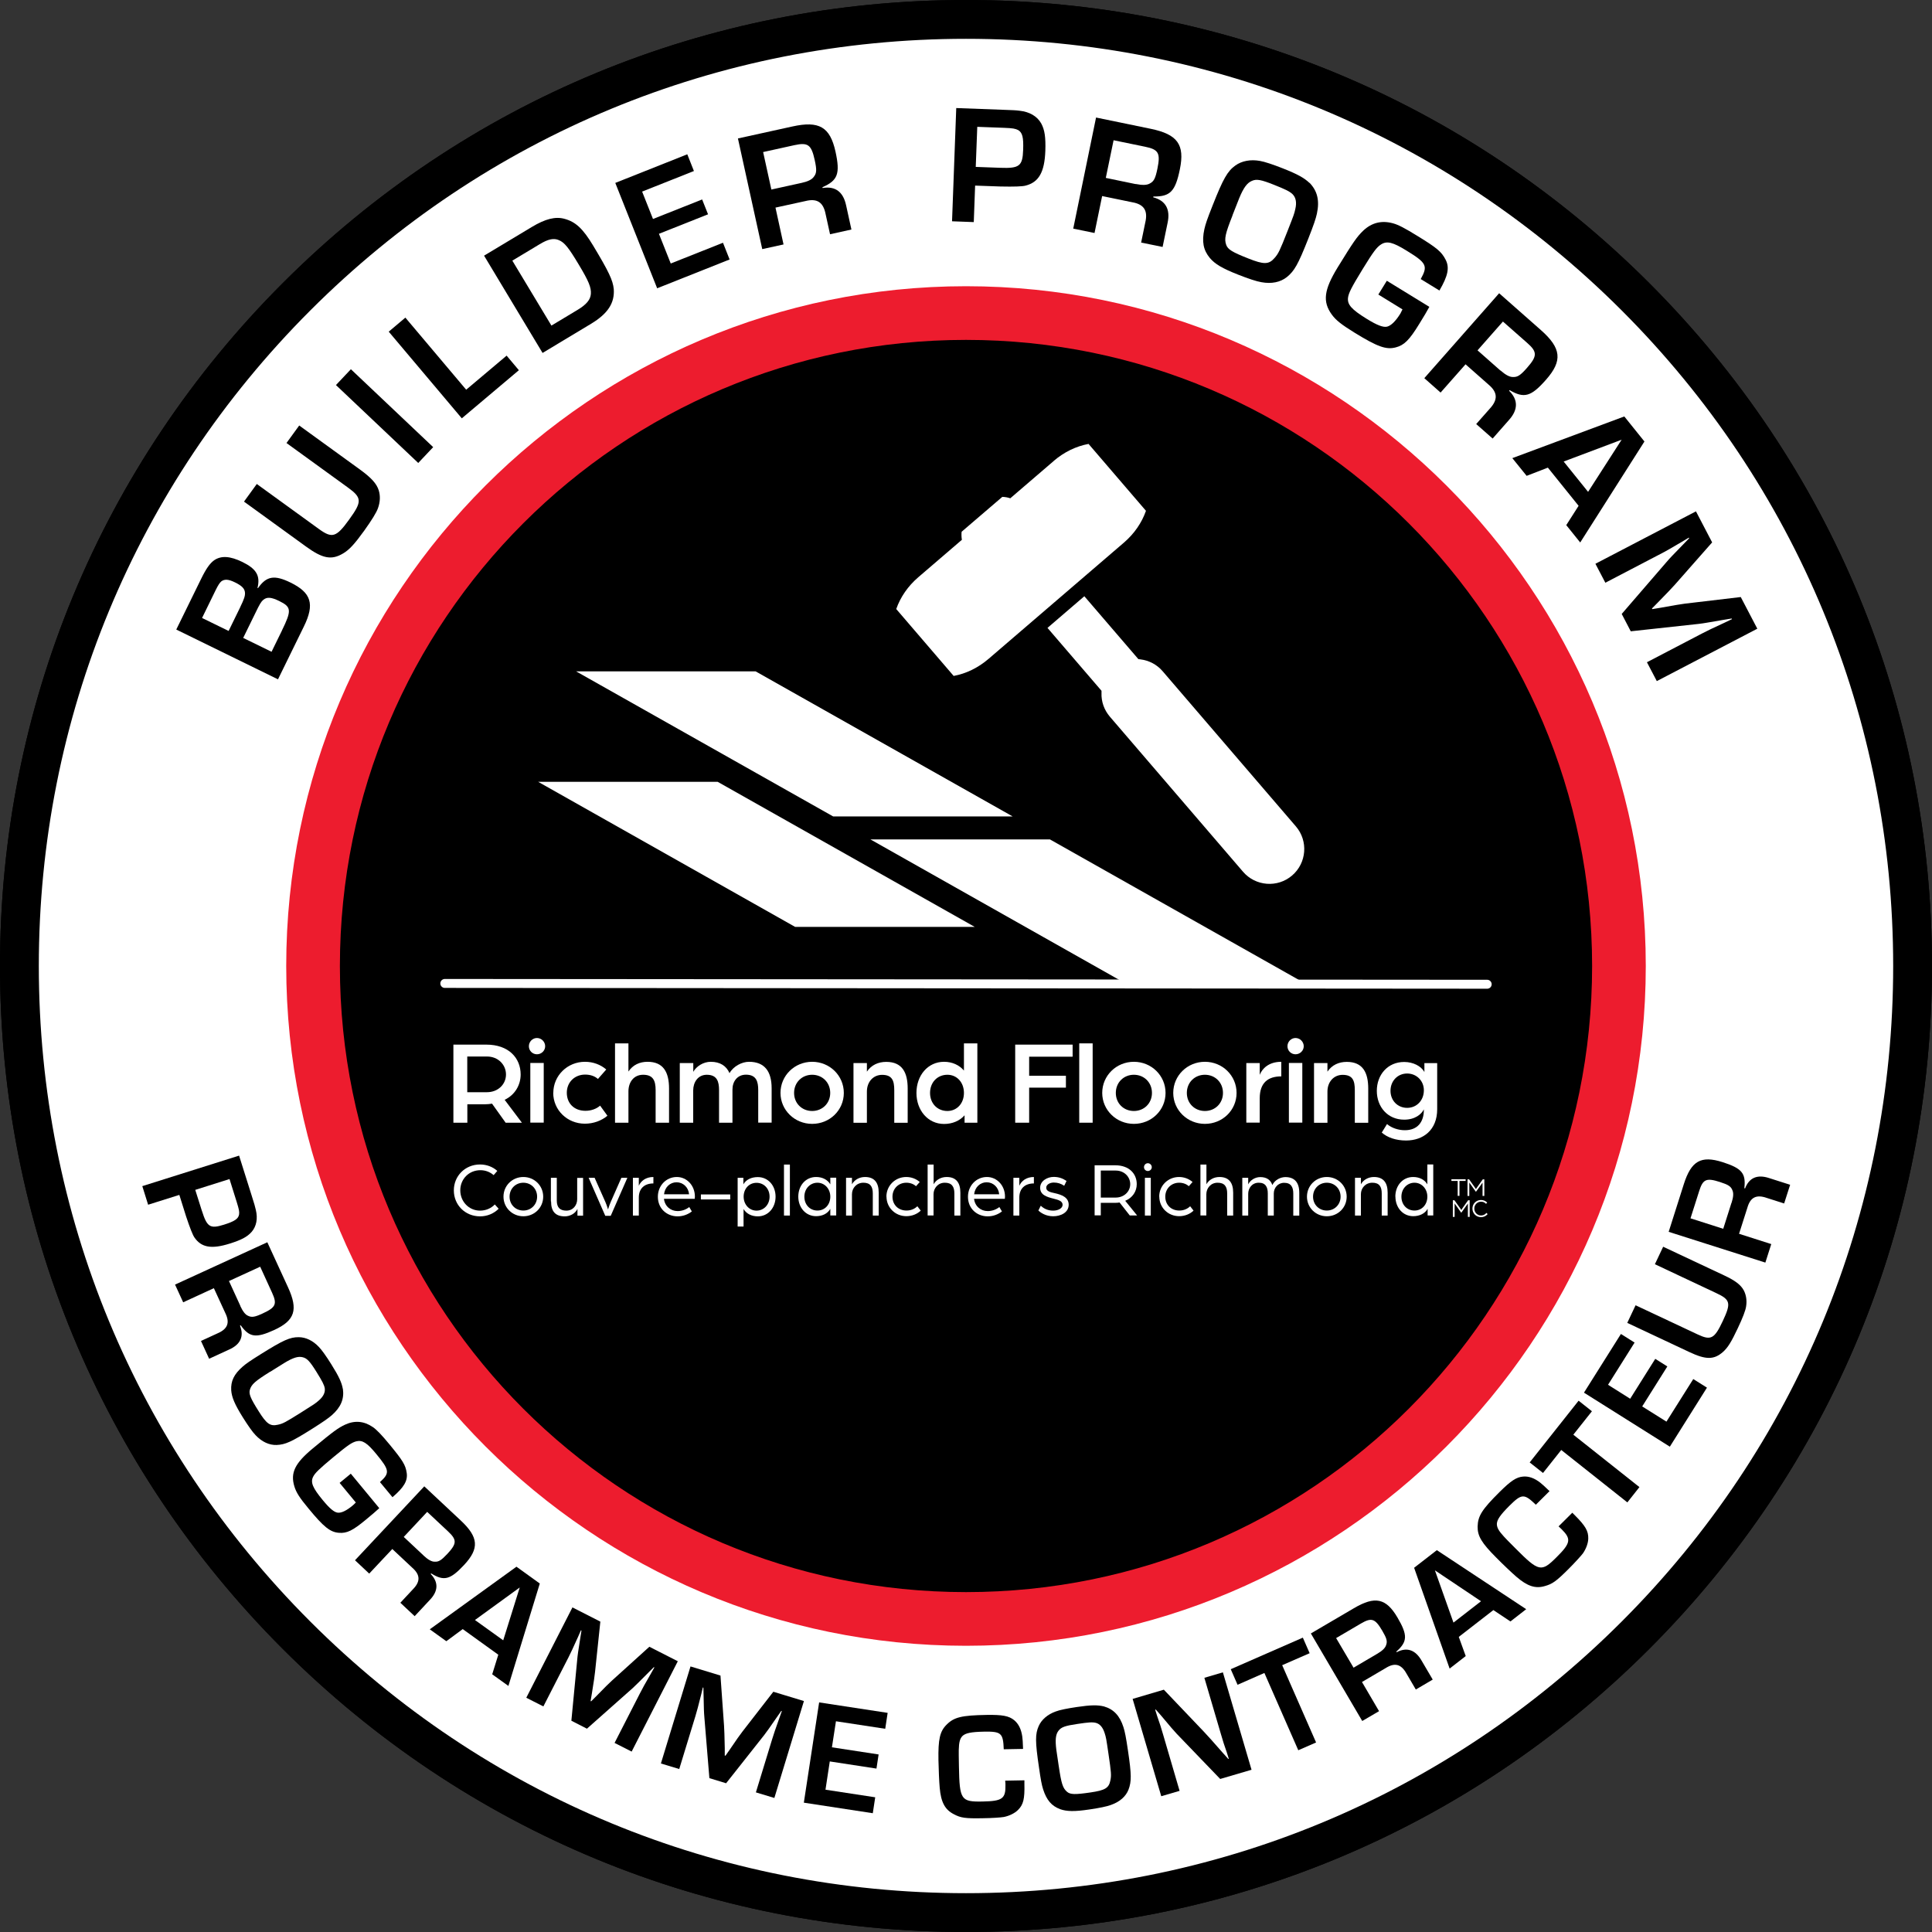 <?xml version="1.0" encoding="UTF-8"?><svg id="Layer_1" xmlns="http://www.w3.org/2000/svg" viewBox="0 0 216 216"><rect x="0" y="0" width="216" height="216" fill="#333333" stroke="none"/><defs><style>.cls-1{fill:#fff;}.cls-2{fill:none;stroke:#fff;stroke-linecap:round;stroke-linejoin:round;}.cls-3{fill:#ed1c2e;}.cls-4{fill:#0047ba;}.cls-5{fill:#2e74e5;}</style></defs><g><path d="M194.73,105.86v.84h-.12v-1.81h.12v.84s2.02,0,2.02,0v.13h-2.02Z"/><path d="M194.61,104.53v-.13s1.07-.77,1.07-.77c.1-.07,.28-.19,.28-.19,0,0-.18-.12-.28-.19l-1.07-.77v-.12h2.14v.13h-1.93s.08,.05,.16,.11l1.18,.85-1.19,.85c-.08,.05-.16,.11-.16,.11h1.93v.13h-2.14Z"/><path d="M197.44,106.51v-.13s1.07-.77,1.07-.77c.1-.07,.28-.19,.28-.19,0,0-.18-.12-.28-.19l-1.07-.77v-.12h2.14v.13h-1.93s.08,.05,.16,.11l1.18,.85-1.19,.85c-.08,.05-.16,.11-.16,.11h1.93v.13h-2.14Z"/><path d="M198.51,103.87c-.62,0-1.1-.48-1.1-1.1,0-.3,.11-.56,.3-.76l.09,.09c-.17,.17-.26,.41-.26,.67,0,.55,.43,.97,.98,.97s.98-.42,.98-.96c0-.29-.12-.55-.32-.73l.09-.09c.22,.2,.36,.48,.36,.82,0,.62-.48,1.1-1.1,1.1Z"/></g><g><circle class="cls-1" cx="108" cy="108" r="105.83"/><path d="M108,216c-28.85,0-55.97-11.23-76.37-31.63C11.23,163.97,0,136.85,0,108S11.23,52.03,31.63,31.63C52.03,11.23,79.15,0,108,0s55.97,11.23,76.37,31.63,31.63,47.52,31.63,76.37-11.23,55.97-31.63,76.37c-20.4,20.4-47.52,31.63-76.37,31.63Zm0-211.66c-27.69,0-53.72,10.78-73.3,30.36C15.13,54.28,4.34,80.31,4.34,108s10.78,53.72,30.36,73.3,45.61,30.36,73.3,30.36,53.72-10.78,73.3-30.36c19.58-19.58,30.36-45.61,30.36-73.3s-10.78-53.72-30.36-73.3C161.72,15.13,135.69,4.34,108,4.34Z"/></g><g><path d="M15.22,80.27l2.33-6.32c.81-2.21,2.46-3.83,5.02-2.89,.97,.36,1.74,1.32,1.89,2.19,.88-1.32,2.56-1.94,4.32-1.29,2.83,1.04,3.31,3.75,2.22,6.7l-2.4,6.52-13.38-4.92Zm7.37-4.23c.37-1.01,.06-1.69-.75-1.99-.8-.3-1.52,0-1.92,1.08l-1.16,3.16,2.64,.97,1.19-3.22Zm5.88,1.86c.51-1.38,.36-2.49-.84-2.94-1.22-.45-2.07,.22-2.54,1.5l-1.34,3.65,3.45,1.27,1.29-3.49Z"/><path d="M29.24,68.15l-7.36-4.41,1.58-2.64,7.23,4.33c1.83,1.1,3.42,.64,4.38-.97s.62-3.22-1.21-4.32l-7.23-4.33,1.58-2.64,7.36,4.41c3.23,1.93,3.79,5.19,1.91,8.33s-5.02,4.18-8.24,2.24Z"/><path d="M31.55,48.9l1.92-2.41,11.13,8.91-1.93,2.41-11.13-8.91Z"/><path d="M37.03,42.25l2.21-2.14,8.07,8.35,5.93-5.73,1.83,1.9-8.14,7.87-9.91-10.24Z"/><path d="M49.17,31.1l4.76-3.17c3.9-2.6,8.15-1.54,10.3,1.7,2.16,3.24,1.5,7.57-2.4,10.16l-4.76,3.17-7.9-11.87Zm11.09,6.57c2.27-1.51,2.72-4.09,1.29-6.25-1.43-2.14-3.99-2.74-6.26-1.22l-2.09,1.39,4.97,7.47,2.09-1.39Z"/><path d="M65.1,21.26l10.25-4.39,1.04,2.43-7.42,3.18,1.14,2.67,7.04-3.02,1.03,2.41-7.04,3.02,1.36,3.17,7.7-3.3,1.04,2.43-10.53,4.52-5.62-13.1Z"/><path d="M80.35,15.22l5.96-1.38c4.1-.95,6.79,.96,7.48,3.94,.41,1.78-.11,3.71-1.62,5.03l3.84,3.43-3.45,.8-2.9-2.76c-.39,.16-.75,.29-1.15,.38l-2.68,.62,.73,3.15-3,.69-3.21-13.89Zm7.94,6.77c1.76-.41,2.69-1.95,2.33-3.48-.37-1.59-1.88-2.55-3.61-2.15l-3.06,.71,1.3,5.62,3.04-.7Z"/><path d="M104.95,11.26l6.11,.18c4.18,.12,6.3,2.65,6.21,5.68-.09,3.03-2.36,5.43-6.56,5.31l-3.01-.09-.1,3.25-3.08-.09,.42-14.25Zm6,8.54c1.83,.05,3.05-1.19,3.1-2.77,.05-1.58-1.1-2.89-2.91-2.95l-3.19-.09-.17,5.72,3.17,.09Z"/><path d="M122.7,12.32l5.98,1.29c4.11,.89,5.74,3.76,5.09,6.75-.39,1.78-1.68,3.3-3.6,3.86l2.01,4.73-3.46-.75-1.44-3.73c-.42-.02-.8-.06-1.21-.15l-2.69-.58-.69,3.16-3.01-.65,3.02-13.93Zm4.29,9.5c1.76,.38,3.26-.62,3.59-2.15,.34-1.59-.61-3.1-2.35-3.48l-3.07-.67-1.22,5.63,3.05,.66Z"/><path d="M136.83,22.92c1.63-3.73,5.82-5.48,9.86-3.72,4.03,1.76,5.61,6.02,3.98,9.75-1.63,3.75-5.83,5.5-9.86,3.74-4.03-1.76-5.61-6.02-3.97-9.77Zm10.89,4.75c1.01-2.32,.15-4.91-2.13-5.9-2.28-.99-4.8,.12-5.81,2.44-1.02,2.34-.13,4.93,2.17,5.94,2.28,.99,4.76-.13,5.78-2.47Z"/><path d="M153.77,30.76c2.35-3.33,6.79-4.2,10.38-1.67,1.63,1.15,2.67,2.74,3.08,4.41l-2.77,.6c-.3-1.29-.99-2.07-1.87-2.69-2.03-1.43-4.74-.87-6.2,1.2-1.47,2.08-1.13,4.8,.94,6.26,1.11,.79,2.4,.94,3.5,.72l1.21-1.71-1.98-1.4,1.29-1.83,4.28,3.02-3.2,4.53c-2.1,.81-4.65,.41-6.75-1.08-3.6-2.54-4.28-7.03-1.92-10.37Z"/><path d="M173.5,36.7l4.24,4.4c2.92,3.02,2.67,6.32,.46,8.44-1.31,1.27-3.24,1.81-5.14,1.19l-.96,5.05-2.46-2.55,.88-3.9c-.34-.26-.63-.49-.92-.79l-1.91-1.98-2.33,2.24-2.13-2.22,10.26-9.89Zm-1.73,10.28c1.25,1.3,3.05,1.3,4.18,.22,1.17-1.13,1.22-2.92-.01-4.2l-2.18-2.27-4.15,4,2.17,2.25Z"/><path d="M188.26,54.13l1.66,2.54-8.56,12.97-1.7-2.62,1.37-2.05-3.95-6.06-2.43,.42-1.71-2.64,15.33-2.57Zm-5.76,8.73l2.51-3.6c.66-.96,1.56-2.2,1.59-2.24-.05,0-1.55,.32-2.69,.54l-4.31,.84,2.9,4.46Z"/><path d="M195.52,66.24l.96,2.48-2.15,3.24c-.79,1.2-2.52,3.73-2.52,3.73,0,0,2.97,.74,4.36,1.08l3.79,.94,.96,2.48-13.3,5.14-1.11-2.87,8.41-3.25s-1.04-.19-2.31-.5l-5.24-1.3,3.02-4.52c.7-1.05,1.37-1.9,1.37-1.9l-8.41,3.25-1.11-2.87,13.3-5.14Z"/></g><g><path d="M23.61,115.93l.55,3.95c.37,2.66-1.05,4.34-3.04,4.62-1.99,.28-3.81-.96-4.18-3.63l-.38-2.75-2.41,.33-.16-1.19,9.63-1.33Zm-5.62,4.91c.23,1.69,1.54,2.62,2.96,2.42,1.41-.2,2.42-1.44,2.19-3.12l-.4-2.88-5.14,.71,.4,2.87Z"/><path d="M25.04,125.48l.99,3.86c.67,2.62-.54,4.45-2.5,4.95-1.35,.35-2.77-.12-3.68-1.36l-2.17,2.94-.36-1.38,1.93-2.54c-.11-.24-.23-.58-.31-.9l-.67-2.6-2.35,.61-.3-1.16,9.41-2.42Zm-5.04,5.51c.41,1.6,1.84,2.44,3.22,2.08,1.41-.36,2.25-1.77,1.84-3.37l-.72-2.8-5.05,1.3,.72,2.79Z"/><path d="M22.84,136.18c2.59-1.02,5.46,.18,6.52,2.87,1.06,2.68-.21,5.52-2.8,6.54s-5.46-.18-6.52-2.86c-1.06-2.69,.2-5.53,2.8-6.55Zm3.26,8.26c2.01-.79,3.03-2.97,2.24-4.98-.8-2.02-3.04-2.91-5.04-2.12-2.01,.79-3.03,2.97-2.23,4.99,.79,2.01,3.03,2.9,5.04,2.1Z"/><path d="M27.33,147.17c2.44-1.35,5.44-.53,6.84,2,.63,1.14,.8,2.37,.54,3.56l-1.07-.23c.22-.96,.09-1.88-.42-2.8-1.05-1.9-3.39-2.5-5.28-1.45-1.89,1.05-2.62,3.34-1.57,5.25,.61,1.1,1.68,1.76,2.81,1.91l1.79-.99-1.03-1.85,.89-.49,1.6,2.87-3.06,1.7c-1.62-.13-3.1-1.06-3.95-2.61-1.4-2.53-.52-5.51,1.92-6.87Z"/><path d="M37.1,154.47l2.34,3.23c1.58,2.19,1.12,4.33-.52,5.52-1.13,.82-2.62,.9-3.92,.08l-.94,3.53-.84-1.15,.87-3.07c-.19-.18-.42-.45-.62-.72l-1.57-2.17-1.97,1.42-.7-.97,7.87-5.7Zm-2.67,6.97c.97,1.34,2.6,1.6,3.75,.76,1.18-.85,1.45-2.47,.48-3.81l-1.7-2.34-4.23,3.06,1.69,2.33Z"/><path d="M45.33,164.88l.73,.8-4.09,9.96-.82-.89,.78-1.94-4.04-4.39-2,.62-.83-.91,10.27-3.25Zm-2.98,6.94l1.57-3.88c.29-.72,.73-1.63,.77-1.75-.13,.04-1.05,.39-1.81,.63l-3.99,1.25,3.46,3.76Z"/><path d="M49.84,169.73l.82,.68-.3,4.05c-.07,.88-.24,2.74-.24,2.74,0,0,1.79-.48,2.64-.7l3.95-1.02,.82,.68-6.24,7.46-.92-.77,4.94-5.9s-.49,.19-1.27,.39l-5.16,1.35,.43-5.35c.06-.75,.15-1.28,.15-1.28l-4.94,5.9-.92-.77,6.24-7.46Z"/><path d="M59.04,177.27l.9,.56,.27,4.05c.05,.88,.15,2.74,.15,2.74,0,0,1.7-.72,2.52-1.06l3.76-1.56,.9,.56-5.14,8.25-1.02-.63,4.07-6.53s-.46,.26-1.2,.56l-4.92,2.06-.32-5.36c-.04-.75-.03-1.29-.03-1.29l-4.07,6.53-1.02-.63,5.14-8.25Z"/><path d="M69.29,183.39l6.67,3.1-.44,.95-5.58-2.59-1.24,2.68,5.23,2.43-.44,.94-5.23-2.43-1.53,3.29,5.78,2.68-.44,.95-6.87-3.19,4.09-8.82Z"/><path d="M80.57,188.24l3.55,1.02c3,.86,4.28,3.52,3.55,6.07-.73,2.55-3.23,4.13-6.23,3.27l-3.55-1.02,2.68-9.34Zm1.09,9.33c2.25,.65,4.21-.48,4.81-2.58,.61-2.11-.46-4.1-2.71-4.74l-2.32-.67-2.1,7.33,2.32,.67Z"/><path d="M90.56,190.94l7.25,1.2-.17,1.04-6.07-1.01-.48,2.92,5.68,.94-.17,1.02-5.68-.94-.59,3.58,6.29,1.04-.17,1.04-7.47-1.24,1.59-9.59Z"/><path d="M98.51,200.62l.56-.87c.73,.81,1.75,1.43,3.21,1.51,1.26,.08,2.61-.4,2.68-1.6,.07-1.11-1.17-1.51-2.39-1.9-1.71-.54-3.41-1.2-3.31-2.99,.11-1.74,1.82-2.52,3.56-2.42,1.2,.07,2.27,.44,3.2,1.27l-.55,.88c-.83-.73-1.79-1.01-2.71-1.06-.96-.06-2.21,.32-2.28,1.4-.06,1,1.03,1.4,2.31,1.81,1.77,.56,3.54,1.28,3.43,3.09-.12,1.99-2.16,2.72-4.02,2.61-1.92-.12-3.04-.95-3.7-1.74Z"/><path d="M111.65,197.53c-.24-2.76,1.74-5.16,4.62-5.41,1.29-.11,2.51,.25,3.44,.95l-.63,.87c-.79-.57-1.68-.82-2.63-.74-2.24,.19-3.73,2.08-3.55,4.22,.18,2.15,1.98,3.77,4.14,3.59,1.12-.1,2.1-.63,2.74-1.44l.82,.76c-.82,.97-2.03,1.65-3.46,1.77-2.88,.25-5.24-1.78-5.48-4.57Z"/><path d="M121.53,196.65c-.57-2.73,1.1-5.35,3.93-5.94,2.82-.59,5.4,1.13,5.98,3.86,.57,2.73-1.1,5.35-3.92,5.94-2.83,.59-5.42-1.13-5.99-3.86Zm8.69-1.83c-.44-2.11-2.42-3.49-4.53-3.05-2.13,.45-3.38,2.5-2.94,4.62,.45,2.11,2.42,3.49,4.55,3.04,2.11-.44,3.37-2.5,2.92-4.61Z"/><path d="M131.89,189.35l1.13-.39,6.65,4.38c.68,.46,1.5,1.15,1.5,1.15l-2.59-7.46,1.13-.39,3.19,9.19-1.16,.4-6.52-4.26c-.8-.53-1.59-1.23-1.59-1.23l2.58,7.41-1.13,.39-3.19-9.19Z"/><path d="M144.79,193.55l.07-1.03c1.03,.35,2.22,.4,3.54-.24,1.14-.55,2.09-1.62,1.57-2.7-.48-1-1.76-.75-3.02-.5-1.76,.36-3.56,.62-4.35-1.01-.75-1.57,.36-3.09,1.93-3.84,1.08-.52,2.2-.72,3.42-.44l-.05,1.04c-1.08-.23-2.05-.01-2.89,.39-.87,.42-1.78,1.36-1.31,2.33,.44,.91,1.58,.72,2.9,.45,1.82-.37,3.72-.61,4.51,1.03,.87,1.8-.56,3.43-2.24,4.24-1.73,.83-3.12,.65-4.08,.28Z"/><path d="M152.38,181.35l-3.08,1.9-.55-.89,7.16-4.42,.55,.89-3.06,1.89,4.55,7.38-1.02,.63-4.55-7.38Z"/><path d="M156.9,177.24l3.15-2.45c2.13-1.66,4.29-1.27,5.54,.33,.86,1.1,.99,2.59,.21,3.92l3.56,.82-1.12,.87-3.1-.76c-.17,.19-.44,.44-.7,.64l-2.12,1.65,1.49,1.92-.95,.74-5.96-7.67Zm7.06,2.43c1.3-1.01,1.51-2.65,.63-3.78-.89-1.15-2.52-1.36-3.82-.35l-2.29,1.78,3.2,4.12,2.27-1.77Z"/><path d="M168.47,175.47l-4.09-4.18,.86-.84,4.06,4.14c1.26,1.29,2.77,1.42,4.09,.13,1.31-1.28,1.22-2.81-.04-4.09l-4.06-4.15,.86-.84,4.1,4.18c1.7,1.74,1.73,3.93-.07,5.69-1.81,1.77-3.99,1.69-5.7-.05Z"/><path d="M174.91,167.6c-2.15-1.75-2.5-4.84-.68-7.09,.81-1,1.92-1.63,3.08-1.81l.19,1.06c-.95,.17-1.76,.64-2.36,1.39-1.42,1.75-1.1,4.13,.57,5.49,1.68,1.36,4.09,1.2,5.46-.49,.71-.87,1-1.95,.87-2.97l1.11-.06c.13,1.27-.22,2.6-1.13,3.72-1.82,2.25-4.92,2.54-7.1,.77Z"/><path d="M179.67,155.04l-1.97,3.03-.88-.57,4.58-7.06,.88,.57-1.96,3.02,7.28,4.72-.65,1.01-7.28-4.72Z"/><path d="M181.98,149.34l3.33-6.56,.94,.47-2.79,5.49,2.64,1.34,2.61-5.14,.92,.47-2.61,5.14,3.24,1.64,2.89-5.69,.94,.48-3.43,6.76-8.67-4.4Z"/><path d="M191.39,143.48l-5.48-2.05,.42-1.12,5.44,2.03c1.69,.63,3.12,.11,3.76-1.62,.64-1.71-.09-3.06-1.78-3.69l-5.44-2.03,.42-1.12,5.48,2.05c2.28,.85,3.24,2.83,2.36,5.19-.89,2.38-2.9,3.22-5.18,2.37Z"/><path d="M189.29,132.08l.96-3.87c.65-2.62,2.59-3.65,4.55-3.17,1.35,.33,2.38,1.42,2.59,2.94l3.31-1.56-.34,1.38-2.91,1.32c-.02,.26-.07,.61-.15,.93l-.64,2.61,2.36,.58-.29,1.16-9.43-2.33Zm7.05-2.46c.4-1.6-.46-3.02-1.84-3.36-1.41-.35-2.82,.49-3.22,2.09l-.69,2.81,5.06,1.25,.69-2.79Z"/><path d="M199.69,124.25l-.82-.62c.86-.67,1.55-1.64,1.74-3.09,.17-1.25-.21-2.63-1.4-2.79-1.1-.15-1.59,1.06-2.07,2.25-.66,1.67-1.44,3.32-3.22,3.08-1.72-.23-2.38-2-2.15-3.72,.16-1.19,.6-2.23,1.5-3.1l.84,.61c-.78,.77-1.14,1.71-1.26,2.63-.13,.95,.16,2.23,1.23,2.37,1,.13,1.47-.92,1.97-2.17,.68-1.72,1.53-3.44,3.33-3.2,1.98,.26,2.56,2.35,2.31,4.2-.25,1.9-1.17,2.96-2,3.56Z"/></g><g><path class="cls-5" d="M108,180.96c-40.23,0-72.96-32.73-72.96-72.96S67.77,35.04,108,35.04s72.96,32.73,72.96,72.96-32.73,72.96-72.96,72.96Zm0-139.65c-36.77,0-66.69,29.92-66.69,66.69s29.92,66.69,66.69,66.69,66.69-29.92,66.69-66.69-29.92-66.69-66.69-66.69Z"/><g><circle cx="108" cy="108" r="73"/><path class="cls-4" d="M108,38c38.66,0,70,31.34,70,70s-31.34,70-70,70-70-31.34-70-70S69.34,38,108,38m0-6c-41.91,0-76,34.09-76,76s34.09,76,76,76,76-34.09,76-76S149.91,32,108,32h0Z"/></g></g><g><g><g><path class="cls-1" d="M50.68,116.79h3.69c2.51,0,3.84,1.5,3.84,3.34,0,1.17-.63,2.28-1.79,2.83l1.93,2.56h-1.82l-1.52-2.13c-.24,.04-.51,.07-.78,.07h-1.98v2.06h-1.56v-8.73Zm3.76,5.32c1.25,0,2.13-.89,2.13-1.98s-.88-2.01-2.12-2.01h-2.21v3.99h2.2Z"/><path class="cls-1" d="M59.13,116.97c0-.5,.4-.92,.9-.92s.92,.42,.92,.92-.42,.9-.92,.9-.9-.4-.9-.9Zm.16,1.87h1.5v6.67h-1.5v-6.67Z"/><path class="cls-1" d="M61.86,122.19c0-1.94,1.58-3.48,3.54-3.48,.92,0,1.75,.32,2.38,.86l-.93,1.06c-.34-.31-.84-.49-1.43-.49-1.17,0-2.05,.85-2.05,2.03s.81,2.02,2.09,2.02c.62,0,1.24-.22,1.63-.58l.82,1.13c-.65,.55-1.55,.89-2.52,.89-1.97,0-3.54-1.52-3.54-3.46Z"/><path class="cls-1" d="M68.76,116.65h1.5v3.15c.49-.74,1.25-1.09,2.14-1.09,1.75,0,2.4,1.15,2.4,2.98v3.83h-1.5v-3.64c0-1.09-.3-1.72-1.4-1.72-1.04,0-1.64,.82-1.64,1.86v3.5h-1.5v-8.87Z"/><path class="cls-1" d="M76.01,118.85h1.5v.98c.35-.62,1.13-1.12,1.95-1.12,1.05,0,1.75,.46,2.1,1.27,.44-.78,1.39-1.27,2.18-1.27,1.75,0,2.53,1.08,2.53,2.96v3.84h-1.5v-3.64c0-.93-.2-1.72-1.37-1.72-.96,0-1.51,.75-1.51,1.66v3.71h-1.5v-3.64c0-.93-.2-1.72-1.37-1.72-1,0-1.52,.85-1.52,1.75v3.61h-1.5v-6.67Z"/><path class="cls-1" d="M87.26,122.19c0-1.94,1.58-3.48,3.54-3.48s3.54,1.54,3.54,3.48-1.58,3.46-3.54,3.46-3.54-1.54-3.54-3.46Zm5.56,0c0-1.17-.88-2.03-2.02-2.03s-2.02,.86-2.02,2.03,.88,2.02,2.02,2.02,2.02-.86,2.02-2.02Z"/><path class="cls-1" d="M95.42,118.85h1.5v.96c.5-.74,1.27-1.09,2.16-1.09,1.8,0,2.4,1.2,2.4,2.98v3.83h-1.5v-3.64c0-1.09-.24-1.72-1.36-1.72-.98,0-1.7,.77-1.7,1.87v3.49h-1.5v-6.67Z"/><path class="cls-1" d="M102.46,122.19c0-1.93,1.25-3.48,3.09-3.48,.9,0,1.7,.36,2.22,.98v-3.04h1.5v8.87h-1.43v-.83c-.54,.62-1.36,.97-2.29,.97-1.83,0-3.09-1.55-3.09-3.46Zm5.31,0c0-1.17-.78-2.03-1.85-2.03-1.13,0-1.94,.86-1.94,2.03s.81,2.02,1.94,2.02c1.05,0,1.85-.83,1.85-2.02Z"/><path class="cls-1" d="M113.49,116.79h6.43v1.35h-4.86v2.13h4.11v1.33h-4.11v3.92h-1.56v-8.73Z"/><path class="cls-1" d="M120.66,116.65h1.5v8.87h-1.5v-8.87Z"/><path class="cls-1" d="M123.23,122.19c0-1.94,1.58-3.48,3.54-3.48s3.54,1.54,3.54,3.48-1.58,3.46-3.54,3.46-3.54-1.54-3.54-3.46Zm5.56,0c0-1.17-.88-2.03-2.02-2.03s-2.02,.86-2.02,2.03,.88,2.02,2.02,2.02,2.02-.86,2.02-2.02Z"/><path class="cls-1" d="M131.17,122.19c0-1.94,1.58-3.48,3.54-3.48s3.54,1.54,3.54,3.48-1.58,3.46-3.54,3.46-3.54-1.54-3.54-3.46Zm5.56,0c0-1.17-.88-2.03-2.02-2.03s-2.02,.86-2.02,2.03,.88,2.02,2.02,2.02,2.02-.86,2.02-2.02Z"/><path class="cls-1" d="M139.34,118.85h1.5v1.32c.26-.67,.98-1.46,2.41-1.46v1.63c-1.47,0-2.41,.7-2.41,2.45v2.72h-1.5v-6.67Z"/><path class="cls-1" d="M143.94,116.97c0-.5,.4-.92,.9-.92s.92,.42,.92,.92-.42,.9-.92,.9-.9-.4-.9-.9Zm.16,1.87h1.5v6.67h-1.5v-6.67Z"/><path class="cls-1" d="M146.91,118.85h1.5v.96c.5-.74,1.27-1.09,2.16-1.09,1.8,0,2.4,1.2,2.4,2.98v3.83h-1.5v-3.64c0-1.09-.24-1.72-1.36-1.72-.98,0-1.7,.77-1.7,1.87v3.49h-1.5v-6.67Z"/><path class="cls-1" d="M154.49,126.61l.58-.94c.53,.46,1.31,.69,1.99,.69,1.43,0,2.13-.92,2.13-2.28v-.05c-.27,.54-.98,1.15-2.2,1.15-1.85,0-3.06-1.43-3.06-3.22s1.21-3.23,3.06-3.23c1.01,0,1.91,.47,2.26,1.13v-1h1.43v5.15c0,2.33-1.56,3.5-3.48,3.5-1.15,0-2.1-.34-2.72-.89Zm4.7-4.72c0-1.06-.82-1.87-1.87-1.87s-1.86,.82-1.86,1.93,.81,1.91,1.86,1.91,1.87-.81,1.87-1.97Z"/></g><g><path class="cls-1" d="M50.74,133.08c0-1.6,1.26-2.89,2.93-2.89,.75,0,1.43,.27,1.93,.72l-.41,.47c-.42-.36-.93-.55-1.48-.55-1.3,0-2.25,1.01-2.25,2.25s.95,2.27,2.21,2.27c.65,0,1.24-.26,1.65-.69l.43,.48c-.52,.52-1.25,.85-2.08,.85-1.67,0-2.93-1.28-2.93-2.9Z"/><path class="cls-1" d="M56.29,133.79c0-1.23,.98-2.2,2.22-2.2s2.22,.97,2.22,2.2-.98,2.19-2.22,2.19-2.22-.97-2.22-2.19Zm3.76,0c0-.89-.67-1.56-1.54-1.56s-1.54,.67-1.54,1.56,.67,1.55,1.54,1.55,1.54-.67,1.54-1.55Z"/><path class="cls-1" d="M61.59,134.31v-2.63h.66v2.55c0,.79,.38,1.12,1.07,1.12,.76,0,1.21-.62,1.21-1.27v-2.39h.66v4.22h-.63v-.75c-.26,.55-.87,.83-1.42,.83-1.04,0-1.53-.55-1.53-1.67Z"/><path class="cls-1" d="M65.81,131.68h.67l1.2,2.7c.17,.39,.3,.84,.3,.84,0,0,.13-.45,.3-.84l1.19-2.7h.67l-1.86,4.25h-.61l-1.86-4.25Z"/><path class="cls-1" d="M70.76,131.68h.66v.89c.24-.55,.79-.98,1.63-.98v.72c-.99,0-1.63,.55-1.63,1.59v2h-.66v-4.22Z"/><path class="cls-1" d="M73.55,133.79c0-1.22,.92-2.2,2.12-2.2,1.13,0,2.02,.97,2.02,2.18,0,.12-.02,.25-.02,.26h-3.44c.1,.84,.75,1.37,1.53,1.37,.48,0,.95-.17,1.3-.45l.29,.49c-.45,.35-1.01,.55-1.59,.55-1.2,0-2.21-.86-2.21-2.19Zm3.49-.27c-.07-.78-.67-1.34-1.4-1.34s-1.31,.55-1.4,1.34h2.81Z"/><path class="cls-1" d="M78.36,133.54h3.28v.56h-3.28v-.56Z"/><path class="cls-1" d="M82.48,131.68h.63v.73c.31-.55,.93-.81,1.61-.81,1.17,0,1.99,.96,1.99,2.19s-.82,2.2-1.99,2.2c-.67,0-1.27-.28-1.59-.82v1.96h-.66v-5.44Zm3.56,2.11c0-.89-.62-1.55-1.46-1.55s-1.44,.67-1.44,1.55,.63,1.56,1.44,1.56,1.46-.66,1.46-1.56Z"/><path class="cls-1" d="M87.65,130.2h.66v5.7h-.66v-5.7Z"/><path class="cls-1" d="M89.25,133.79c0-1.24,.82-2.2,1.99-2.2,.68,0,1.27,.28,1.59,.82v-.74h.66v4.22h-.66v-.74c-.31,.55-.91,.82-1.59,.82-1.17,0-1.99-.97-1.99-2.19Zm3.58,0c0-.88-.63-1.56-1.44-1.56s-1.46,.66-1.46,1.56,.62,1.55,1.46,1.55,1.44-.67,1.44-1.55Z"/><path class="cls-1" d="M94.59,131.68h.66v.72c.29-.51,.84-.81,1.46-.81,1.06,0,1.53,.64,1.53,1.75v2.56h-.66v-2.47c0-.78-.29-1.2-1.05-1.2s-1.28,.59-1.28,1.29v2.38h-.66v-4.22Z"/><path class="cls-1" d="M99.1,133.79c0-1.23,.98-2.2,2.22-2.2,.58,0,1.11,.21,1.51,.56l-.42,.47c-.26-.24-.64-.39-1.08-.39-.88,0-1.55,.66-1.55,1.56s.64,1.55,1.57,1.55c.48,0,.91-.18,1.21-.48l.38,.49c-.41,.39-.98,.62-1.61,.62-1.24,0-2.22-.96-2.22-2.19Z"/><path class="cls-1" d="M103.72,130.2h.66v2.2c.29-.51,.83-.81,1.46-.81,1.04,0,1.53,.62,1.53,1.75v2.56h-.67v-2.47c0-.78-.3-1.2-1.07-1.2s-1.26,.62-1.26,1.28v2.38h-.66v-5.7Z"/><path class="cls-1" d="M108.22,133.79c0-1.22,.92-2.2,2.12-2.2,1.13,0,2.02,.97,2.02,2.18,0,.12-.02,.25-.02,.26h-3.44c.1,.84,.75,1.37,1.53,1.37,.48,0,.95-.17,1.3-.45l.29,.49c-.45,.35-1.01,.55-1.59,.55-1.2,0-2.21-.86-2.21-2.19Zm3.49-.27c-.07-.78-.67-1.34-1.4-1.34s-1.31,.55-1.4,1.34h2.81Z"/><path class="cls-1" d="M113.3,131.68h.66v.89c.24-.55,.79-.98,1.63-.98v.72c-.99,0-1.63,.55-1.63,1.59v2h-.66v-4.22Z"/><path class="cls-1" d="M116.09,135.34l.27-.54c.31,.3,.76,.55,1.38,.55,.58,0,1.06-.27,1.06-.65,0-.44-.51-.56-1.02-.69-.78-.2-1.49-.42-1.49-1.22,0-.76,.8-1.21,1.51-1.21,.58,0,1,.16,1.44,.45l-.26,.54c-.36-.24-.73-.36-1.17-.36s-.84,.24-.84,.57c0,.42,.47,.51,.96,.62,.76,.17,1.55,.46,1.55,1.29,0,.89-.91,1.29-1.73,1.29s-1.4-.39-1.65-.64Z"/><path class="cls-1" d="M122.37,130.28h2.31c1.56,0,2.41,.94,2.41,2.11,0,.81-.47,1.53-1.29,1.86l1.33,1.64h-.82l-1.14-1.45c-.15,.03-.36,.04-.55,.04h-1.55v1.4h-.69v-5.62Zm2.36,3.61c.95,0,1.63-.68,1.63-1.5s-.67-1.52-1.62-1.52h-1.67v3.02h1.66Z"/><path class="cls-1" d="M127.9,130.49c0-.24,.19-.44,.43-.44s.44,.2,.44,.44-.2,.43-.44,.43-.43-.19-.43-.43Zm.1,1.19h.66v4.22h-.66v-4.22Z"/><path class="cls-1" d="M129.6,133.79c0-1.23,.98-2.2,2.22-2.2,.58,0,1.11,.21,1.51,.56l-.42,.47c-.26-.24-.64-.39-1.08-.39-.88,0-1.55,.66-1.55,1.56s.64,1.55,1.57,1.55c.48,0,.91-.18,1.21-.48l.38,.49c-.41,.39-.98,.62-1.61,.62-1.24,0-2.22-.96-2.22-2.19Z"/><path class="cls-1" d="M134.22,130.2h.66v2.2c.29-.51,.83-.81,1.46-.81,1.04,0,1.53,.62,1.53,1.75v2.56h-.67v-2.47c0-.78-.3-1.2-1.07-1.2s-1.26,.62-1.26,1.28v2.38h-.66v-5.7Z"/><path class="cls-1" d="M138.89,131.68h.66v.73c.23-.46,.76-.81,1.35-.81,.68,0,1.15,.29,1.35,.89,.3-.62,.96-.89,1.46-.89,1.01,0,1.55,.59,1.55,1.75v2.56h-.67v-2.47c0-.72-.25-1.2-1.02-1.2-.71,0-1.16,.57-1.16,1.2v2.46h-.67v-2.47c0-.72-.25-1.2-1.01-1.2s-1.18,.62-1.18,1.24v2.43h-.66v-4.22Z"/><path class="cls-1" d="M146.12,133.79c0-1.23,.98-2.2,2.22-2.2s2.22,.97,2.22,2.2-.98,2.19-2.22,2.19-2.22-.97-2.22-2.19Zm3.76,0c0-.89-.67-1.56-1.54-1.56s-1.54,.67-1.54,1.56,.67,1.55,1.54,1.55,1.54-.67,1.54-1.55Z"/><path class="cls-1" d="M151.49,131.68h.66v.72c.29-.51,.84-.81,1.46-.81,1.06,0,1.53,.64,1.53,1.75v2.56h-.66v-2.47c0-.78-.29-1.2-1.05-1.2s-1.28,.59-1.28,1.29v2.38h-.66v-4.22Z"/><path class="cls-1" d="M156,133.79c0-1.24,.82-2.2,1.99-2.2,.68,0,1.27,.28,1.59,.82v-2.22h.66v5.7h-.63v-.74c-.31,.55-.93,.82-1.61,.82-1.17,0-1.99-.97-1.99-2.19Zm3.58,0c0-.88-.63-1.56-1.44-1.56s-1.46,.66-1.46,1.56,.62,1.55,1.46,1.55,1.44-.67,1.44-1.55Z"/></g><g><path class="cls-1" d="M163.01,131.98h-.7s0-.1,0-.1h1.5s0,.1,0,.1h-.7v1.68s-.11,0-.11,0v-1.68Z"/><path class="cls-1" d="M164.11,131.88h.11s.64,.89,.64,.89c.06,.08,.16,.23,.16,.23,0,0,.1-.15,.16-.23l.64-.89h.1s0,1.77,0,1.77h-.11s0-1.6,0-1.6c0,0-.04,.07-.09,.13l-.71,.98-.71-.99c-.04-.06-.09-.13-.09-.13v1.6s-.11,0-.11,0v-1.77Z"/><path class="cls-1" d="M162.48,134.23h.11s.64,.89,.64,.89c.06,.08,.16,.23,.16,.23,0,0,.1-.15,.16-.23l.64-.89h.1s0,1.77,0,1.77h-.11s0-1.6,0-1.6c0,0-.04,.07-.09,.13l-.71,.98-.71-.99c-.04-.06-.09-.13-.09-.13v1.6s-.11,0-.11,0v-1.77Z"/><path class="cls-1" d="M164.66,135.12c0-.51,.4-.91,.91-.91,.25,0,.47,.09,.63,.25l-.07,.08c-.14-.14-.34-.22-.55-.22-.46,0-.8,.36-.8,.81s.35,.81,.8,.81c.24,0,.46-.1,.6-.27l.07,.07c-.16,.18-.4,.3-.68,.3-.51,0-.91-.4-.91-.92Z"/></g></g><line class="cls-2" x1="49.73" y1="109.95" x2="166.27" y2="110.04"/><g><g><path class="cls-1" d="M123.15,77.23v.24c-.04,.97,.3,1.91,.93,2.65l14.89,17.34c1.4,1.63,3.86,1.82,5.49,.42,1.63-1.4,1.82-3.86,.42-5.49l-14.89-17.34c-.63-.74-1.51-1.21-2.48-1.33l-.24-.03-6.04-7.03-4.12,3.54,6.04,7.03Z"/><path class="cls-1" d="M117.83,51.52l-4.88,4.19c-.28-.1-.58-.15-.89-.16l-4.55,3.9c-.03,.3-.02,.61,.03,.9l-4.88,4.19c-1.15,.99-1.99,2.21-2.46,3.55l6.42,7.48c1.4-.26,2.73-.91,3.88-1.89l15.16-13.02c1.15-.99,1.99-2.21,2.46-3.55l-6.42-7.48c-1.4,.26-2.73,.91-3.88,1.89Z"/></g><g><polygon class="cls-1" points="126.05 110.07 97.32 93.85 117.39 93.85 146.13 110.07 126.05 110.07"/><polygon class="cls-1" points="93.15 91.28 64.41 75.06 84.48 75.06 113.22 91.28 93.15 91.28"/><polygon class="cls-1" points="88.9 103.63 60.17 87.41 80.24 87.41 108.98 103.63 88.9 103.63"/></g></g></g><g><path d="M194.73,105.86v.84h-.12v-1.81h.12v.84s2.02,0,2.02,0v.13h-2.02Z"/><path d="M194.61,104.53v-.13s1.07-.77,1.07-.77c.1-.07,.28-.19,.28-.19,0,0-.18-.12-.28-.19l-1.07-.77v-.12h2.14v.13h-1.93s.08,.05,.16,.11l1.18,.85-1.19,.85c-.08,.05-.16,.11-.16,.11h1.93v.13h-2.14Z"/><path d="M197.44,106.51v-.13s1.07-.77,1.07-.77c.1-.07,.28-.19,.28-.19,0,0-.18-.12-.28-.19l-1.07-.77v-.12h2.14v.13h-1.93s.08,.05,.16,.11l1.18,.85-1.19,.85c-.08,.05-.16,.11-.16,.11h1.93v.13h-2.14Z"/><path d="M198.51,103.87c-.62,0-1.1-.48-1.1-1.1,0-.3,.11-.56,.3-.76l.09,.09c-.17,.17-.26,.41-.26,.67,0,.55,.43,.97,.98,.97s.98-.42,.98-.96c0-.29-.12-.55-.32-.73l.09-.09c.22,.2,.36,.48,.36,.82,0,.62-.48,1.1-1.1,1.1Z"/></g><g><circle class="cls-1" cx="108" cy="108" r="105.83"/><path d="M108,216c-28.85,0-55.97-11.23-76.37-31.63C11.23,163.97,0,136.85,0,108S11.23,52.03,31.63,31.63C52.03,11.23,79.15,0,108,0s55.97,11.23,76.37,31.63,31.63,47.52,31.63,76.37-11.23,55.97-31.63,76.37c-20.4,20.4-47.52,31.63-76.37,31.63Zm0-211.66c-27.69,0-53.72,10.78-73.3,30.36C15.13,54.28,4.34,80.31,4.34,108s10.78,53.72,30.36,73.3,45.61,30.36,73.3,30.36,53.72-10.78,73.3-30.36c19.58-19.58,30.36-45.61,30.36-73.3s-10.78-53.72-30.36-73.3C161.72,15.13,135.69,4.34,108,4.34Z"/></g><g><path d="M19.71,70.38l2.75-5.61c.59-1.21,1-1.78,1.48-2.13,.79-.54,1.78-.48,3.16,.19,1.57,.77,2.02,1.54,1.69,2.9l.05,.03c.96-1.37,1.84-1.51,3.66-.62,2.3,1.13,2.7,2.4,1.48,4.89l-2.9,5.92-11.38-5.57Zm7.14-2.49c.45-.92,.56-1.27,.54-1.62-.03-.46-.34-.78-1.12-1.16-.73-.36-1.17-.38-1.53-.11-.18,.16-.34,.39-.64,1l-1.51,3.09,2.97,1.45,1.29-2.64Zm4.66,2.62c1.11-2.27,1.08-2.64-.28-3.31-.9-.44-1.37-.48-1.79-.14-.24,.2-.4,.46-.9,1.5l-1.35,2.76,3.17,1.55,1.16-2.37Z"/><path d="M33.45,47.57l6.83,4.95c1.26,.92,1.84,1.57,2.07,2.32,.18,.6,.16,1.27-.09,1.97-.17,.49-.69,1.33-1.54,2.52-1.09,1.51-1.67,2.14-2.37,2.55-1.28,.76-2.27,.58-4.13-.77l-6.94-5.03,1.43-1.97,6.94,5.03c1.49,1.08,1.95,.94,3.39-1.06,1.45-2,1.44-2.43-.15-3.58l-6.86-4.97,1.43-1.97Z"/><path d="M48.43,49.99l-1.67,1.77-9.2-8.71,1.67-1.77,9.2,8.71Z"/><path d="M52.12,43.57l4.52-3.81,1.37,1.63-6.38,5.38-8.17-9.69,1.86-1.57,6.8,8.06Z"/><path d="M54.11,28.59l5.36-3.22c1.5-.9,2.62-1.18,3.62-.91,1.26,.33,2.08,1.1,3.22,2.99,1.76,2.93,2.21,3.88,2.31,4.87,.11,1.55-.65,2.74-2.54,3.88l-5.42,3.26-6.53-10.86Zm10.47,6.05c.99-.6,1.43-1.13,1.48-1.78,.05-.72-.24-1.43-1.36-3.29-1.13-1.89-1.59-2.46-2.21-2.72-.57-.25-1.19-.13-2.15,.45l-3.06,1.84,4.37,7.26,2.93-1.76Z"/><path d="M73.01,24.48l5.49-2.18,.66,1.66-5.49,2.18,1.32,3.32,5.84-2.32,.74,1.87-8.1,3.22-4.68-11.78,8.05-3.2,.74,1.87-5.79,2.3,1.21,3.05Z"/><path d="M82.5,15.48l6.09-1.34c2.99-.66,4.21,.05,4.82,2.81,.54,2.47,.26,3.23-1.46,3.98l.02,.09c1.43-.24,2.31,.44,2.63,1.95l.59,2.69-2.39,.53-.49-2.23c-.26-1.36-.96-1.81-2.27-1.48l-3.34,.73,.9,4.12-2.38,.52-2.72-12.38Zm7.07,4.98c.74-.16,1.2-.38,1.42-.7,.32-.4,.33-.79,.1-1.85-.38-1.74-.75-2.01-2.28-1.68l-3.49,.77,.92,4.19,3.32-.73Z"/><path d="M106.91,12.08l5.12,.19c1.35,.05,1.48,.05,1.96,.11,1.12,.12,1.97,.62,2.42,1.42,.39,.72,.51,1.54,.46,3.08-.09,2.35-.72,3.49-2.2,3.87q-.52,.15-2.82,.1l-2.83-.1-.15,4.08-2.43-.09,.47-12.66Zm4.92,6.68c2.14,.08,2.5-.19,2.56-2.01,.05-1.4-.08-1.92-.56-2.21-.34-.16-.56-.21-1.59-.25l-2.98-.11-.17,4.48,2.73,.1Z"/><path d="M122.54,13.14l6.11,1.26c3,.62,3.83,1.76,3.26,4.53-.51,2.48-1.08,3.06-2.96,3.04l-.02,.09c1.4,.37,1.93,1.35,1.61,2.85l-.56,2.7-2.4-.49,.46-2.23c.32-1.35-.14-2.05-1.47-2.28l-3.35-.69-.85,4.13-2.38-.49,2.55-12.42Zm4.43,7.43c.75,.15,1.25,.14,1.59-.06,.46-.24,.62-.59,.84-1.65,.36-1.75,.13-2.15-1.4-2.46l-3.5-.72-.87,4.21,3.33,.69Z"/><path d="M146.41,20.44c.87,.9,1.14,1.98,.82,3.45-.12,.56-.36,1.27-.98,2.84-1.12,2.83-1.53,3.56-2.38,4.25-.72,.57-1.7,.78-2.84,.57-.52-.08-1.48-.4-2.62-.85-1.75-.69-2.58-1.18-3.15-1.86-.73-.88-.91-1.83-.61-3.22,.13-.58,.33-1.16,.91-2.62,1.2-3.04,1.67-3.86,2.56-4.5,.71-.51,1.69-.7,2.74-.51,.5,.08,1.49,.41,2.55,.83,1.68,.66,2.41,1.08,2.99,1.63Zm-8.61,3.64c-.82,2.07-.94,2.63-.71,3.29,.18,.52,.68,.82,2.48,1.53,1.73,.69,2.29,.68,2.92-.05,.44-.5,.58-.79,1.45-3,.73-1.86,.75-1.91,.88-2.49,.17-.73,.06-1.28-.31-1.65-.33-.31-.75-.52-2.08-1.05-1.43-.57-1.94-.67-2.46-.44-.54,.22-.94,.77-1.42,1.93l-.76,1.93Z"/><path d="M159.8,34.31c-.31,.57-.54,.96-1.11,1.88-1.13,1.85-1.71,2.41-2.65,2.65-1.07,.28-2.03-.07-4.59-1.64-1.47-.91-2.09-1.39-2.56-2.04-1.04-1.44-.87-2.76,.66-5.26,1.74-2.83,2.16-3.44,2.86-4.11,.96-.91,2.08-1.17,3.34-.82,.59,.16,1.33,.55,2.69,1.39,2.22,1.36,2.72,1.78,3.18,2.67,.46,.88,.27,1.81-.69,3.45l-2.09-1.28c.82-1.48,.66-1.8-1.57-3.17-1.55-.96-2.21-1.12-2.87-.7-.49,.32-.85,.8-2.05,2.75-1.25,2.04-1.57,2.67-1.64,3.21-.09,.77,.4,1.31,2.08,2.35,1.18,.73,1.85,.98,2.29,.88,.44-.11,.95-.6,1.49-1.47,.03-.05,.13-.25,.23-.46l-2.7-1.66,.95-1.54,4.76,2.92Z"/><path d="M167.6,32.78l4.67,4.12c2.29,2.02,2.45,3.43,.58,5.55-1.67,1.9-2.45,2.12-4.07,1.17l-.06,.07c1.03,1.01,1.01,2.13-.02,3.27l-1.82,2.07-1.84-1.62,1.51-1.71c.95-1.02,.89-1.85-.14-2.71l-2.56-2.26-2.79,3.16-1.82-1.61,8.38-9.51Zm.16,8.64c.57,.5,1.02,.74,1.4,.73,.51,.02,.84-.2,1.55-1.01,1.18-1.34,1.18-1.8,0-2.83l-2.68-2.36-2.84,3.22,2.55,2.25Z"/><path d="M173.06,52.28l-2.38,.92-1.6-1.98,12.52-4.66,2.25,2.8-7.18,11.29-1.56-1.94,1.38-2.16-3.43-4.26Zm8.24-3.12l-6.48,2.44,2.73,3.39,3.75-5.83Z"/><path d="M185.24,76.16l-1.11-2.12,6.13-3.2c.81-.42,1.04-.52,2.54-1.22l.84-.4-.04-.07-.91,.15c-1.71,.29-2.16,.38-2.75,.45l-7.62,.83-1.01-1.94,4.98-5.77c.43-.5,.72-.8,1.92-2.03l.64-.66-.04-.07-.78,.47c-1.38,.81-1.72,1.01-2.42,1.37l-6.13,3.2-1.11-2.12,11.24-5.86,1.81,3.47-4.16,4.72c-.42,.47-.73,.79-1.91,2l-.66,.67,.04,.07,.91-.15c1.64-.3,2.1-.37,2.72-.46l6.26-.74,1.85,3.54-11.24,5.86Z"/></g><g><path d="M26.73,129.2l1.38,4.38c.36,1.15,.4,1.27,.49,1.68,.24,.98,.07,1.85-.47,2.47-.49,.55-1.14,.9-2.46,1.31-2.01,.63-3.16,.44-3.93-.69q-.28-.39-.93-2.34l-.76-2.42-3.49,1.1-.65-2.08,10.82-3.41Zm-4.16,6.16c.58,1.83,.91,2.05,2.47,1.56,1.2-.38,1.6-.65,1.69-1.14,.04-.33,0-.54-.27-1.41l-.8-2.55-3.83,1.21,.74,2.34Z"/><path d="M29.88,138.87l2.33,5.07c1.14,2.49,.76,3.69-1.54,4.75-2.06,.94-2.78,.84-3.76-.52l-.08,.04c.48,1.2,.05,2.11-1.21,2.67l-2.24,1.03-.91-1.99,1.85-.85c1.14-.49,1.4-1.19,.87-2.27l-1.28-2.78-3.43,1.58-.91-1.98,10.31-4.73Zm-3.02,7.13c.29,.62,.56,.98,.88,1.11,.41,.2,.76,.14,1.64-.27,1.45-.67,1.62-1.04,1.04-2.31l-1.33-2.91-3.49,1.6,1.27,2.77Z"/><path d="M38.34,155.3c.15,1.11-.23,2.03-1.24,2.92-.39,.34-.93,.72-2.21,1.53-2.3,1.45-2.99,1.76-3.96,1.8-.82,.03-1.64-.34-2.35-1.09-.33-.33-.85-1.07-1.44-2.01-.89-1.43-1.23-2.22-1.29-3.01-.06-1.03,.31-1.8,1.27-2.64,.4-.35,.85-.66,2.05-1.41,2.48-1.55,3.25-1.9,4.23-1.89,.79,0,1.59,.39,2.24,1.08,.32,.32,.86,1.08,1.4,1.95,.86,1.37,1.17,2.06,1.29,2.76Zm-8.14-1.94c-1.69,1.06-2.07,1.4-2.26,2-.14,.47,.05,.95,.98,2.42,.88,1.41,1.29,1.7,2.13,1.51,.58-.12,.84-.26,2.64-1.39,1.51-.95,1.56-.98,1.96-1.33,.51-.44,.72-.9,.66-1.35-.07-.4-.27-.78-.94-1.86-.73-1.17-1.05-1.51-1.54-1.62-.5-.13-1.09,.06-2.04,.64l-1.57,.98Z"/><path d="M42.4,168.62c-.42,.39-.74,.65-1.48,1.27-1.49,1.24-2.14,1.55-3.02,1.48-.98-.07-1.7-.64-3.41-2.72-.99-1.19-1.37-1.78-1.58-2.47-.46-1.52,.06-2.59,2.08-4.26,2.29-1.9,2.83-2.29,3.61-2.65,1.07-.49,2.1-.39,3.07,.27,.45,.31,.97,.85,1.88,1.95,1.48,1.8,1.79,2.29,1.92,3.18,.13,.88-.3,1.61-1.59,2.72l-1.4-1.69c1.12-1.02,1.08-1.33-.41-3.14-1.04-1.26-1.55-1.58-2.23-1.42-.51,.13-.95,.43-2.53,1.74-1.65,1.37-2.1,1.81-2.31,2.24-.3,.62-.04,1.23,1.08,2.59,.79,.96,1.29,1.37,1.69,1.41,.41,.04,.98-.23,1.68-.82,.04-.03,.19-.17,.33-.32l-1.81-2.19,1.25-1.03,3.18,3.85Z"/><path d="M47.44,166.18l4.07,3.81c2,1.87,2.1,3.13,.37,4.98-1.54,1.65-2.25,1.83-3.67,.94l-.06,.06c.9,.93,.85,1.93-.11,2.92l-1.68,1.8-1.6-1.5,1.39-1.49c.87-.88,.85-1.63-.06-2.43l-2.23-2.09-2.58,2.75-1.59-1.49,7.75-8.27Zm-.09,7.73c.5,.46,.89,.69,1.24,.69,.46,.03,.75-.16,1.41-.86,1.09-1.17,1.1-1.58,.09-2.53l-2.33-2.18-2.62,2.8,2.22,2.08Z"/><path d="M51.74,182.13l-1.84,1.36-1.85-1.33,9.69-7,2.61,1.88-3.51,11.45-1.81-1.3,.68-2.19-3.97-2.86Zm6.37-4.65l-5.01,3.64,3.16,2.27,1.85-5.92Z"/><path d="M70.62,195.83l-1.91-.97,2.82-5.51c.37-.73,.49-.92,1.22-2.2l.41-.73-.06-.03-.58,.58c-1.1,1.1-1.38,1.39-1.77,1.75l-5.13,4.55-1.74-.89,.65-6.79c.05-.58,.11-.96,.35-2.48l.13-.81-.06-.03-.33,.75c-.59,1.3-.74,1.63-1.05,2.25l-2.82,5.51-1.91-.97,5.16-10.1,3.12,1.59-.59,5.6c-.06,.56-.12,.95-.36,2.45l-.14,.83,.06,.03,.58-.58c1.04-1.07,1.34-1.36,1.75-1.74l4.18-3.78,3.18,1.62-5.16,10.1Z"/><path d="M86.56,201.01l-2.05-.62,1.81-5.92c.24-.78,.32-.99,.81-2.38l.28-.79-.06-.02-.47,.67c-.89,1.28-1.12,1.62-1.44,2.03l-4.26,5.39-1.87-.57-.56-6.8c-.05-.58-.06-.96-.09-2.5l-.02-.82-.06-.02-.19,.8c-.35,1.39-.44,1.73-.64,2.4l-1.81,5.92-2.05-.62,3.31-10.85,3.35,1.02,.4,5.62c.04,.56,.04,.96,.08,2.48v.84s.08,.02,.08,.02l.47-.67c.84-1.24,1.08-1.57,1.42-2.02l3.46-4.46,3.42,1.04-3.31,10.85Z"/><path d="M93,195.35l5.23,.8-.24,1.58-5.22-.8-.48,3.16,5.56,.85-.27,1.78-7.71-1.18,1.71-11.21,7.66,1.17-.27,1.78-5.51-.84-.45,2.91Z"/><path d="M114.53,199.05v.39c.04,1.7-.12,2.33-.72,2.92-.35,.35-.94,.65-1.57,.78-.36,.06-1.36,.13-2.36,.14-1.96,.04-2.48-.04-3.24-.45-1-.51-1.44-1.35-1.58-2.96-.06-.65-.12-2.04-.14-3.08-.04-2.36,.16-3.23,.92-3.98,.83-.83,1.68-1.03,4.44-1.08,1.8-.03,2.52,.11,3.11,.59,.48,.4,.78,.99,.9,1.82,.04,.27,.06,.61,.09,1.39l-2.16,.04c-.07-1.82-.28-2-2.21-1.97-1.45,.03-2.07,.16-2.41,.49-.28,.29-.39,.7-.41,1.57q-.01,.29,.02,1.84c.07,3.72,.22,3.96,2.65,3.91,2.21-.04,2.58-.32,2.55-1.85,0-.1,0-.25-.03-.48l2.16-.04Z"/><path d="M123.42,190.78c1.08,.31,1.77,1.03,2.18,2.31,.16,.49,.29,1.14,.51,2.64,.4,2.69,.4,3.44,.06,4.35-.3,.77-.97,1.36-1.95,1.71-.44,.17-1.32,.35-2.42,.51-1.66,.25-2.53,.23-3.27-.03-.96-.36-1.52-1.01-1.91-2.23-.16-.51-.26-1.04-.46-2.44-.43-2.89-.43-3.73-.03-4.63,.32-.72,1-1.3,1.89-1.62,.42-.17,1.34-.35,2.35-.5,1.6-.24,2.35-.24,3.05-.07Zm-5.05,6.67c.29,1.97,.45,2.46,.92,2.87,.37,.32,.89,.33,2.61,.08,1.65-.24,2.07-.49,2.24-1.34,.12-.58,.1-.87-.21-2.97-.26-1.77-.27-1.82-.43-2.33-.2-.64-.53-1.02-.97-1.14-.39-.1-.82-.07-2.08,.12-1.36,.2-1.8,.35-2.11,.76-.32,.41-.38,1.02-.24,2.13l.27,1.83Z"/><path d="M139.93,197.86l-3.51,1.03-4.87-5.06c-.32-.35-.66-.73-1.75-2.04l-.58-.66-.07,.02,.22,.7c.36,1.03,.38,1.11,.68,2.12l1.83,6.25-2.05,.6-3.2-10.88,3.49-1.03,4.46,4.68c.65,.7,.86,.93,2.05,2.29l.69,.77,.06-.02-.22-.7c-.35-1-.37-1.08-.67-2.09l-1.84-6.26,2.07-.61,3.2,10.88Z"/><path d="M147.14,194.81l-1.99,.87-3.79-8.64-3,1.32-.76-1.74,8.06-3.53,.76,1.74-3.07,1.34,3.79,8.64Z"/><path d="M146.56,182.62l4.81-2.82c2.36-1.39,3.6-1.13,4.88,1.06,1.14,1.95,1.12,2.68-.14,3.79l.04,.07c1.15-.6,2.09-.26,2.78,.93l1.25,2.13-1.89,1.11-1.03-1.76c-.6-1.09-1.32-1.28-2.35-.63l-2.64,1.55,1.91,3.26-1.88,1.1-5.74-9.78Zm7.39,2.29c.59-.34,.92-.66,1.02-.99,.16-.43,.06-.77-.43-1.6-.81-1.38-1.2-1.5-2.4-.8l-2.76,1.62,1.95,3.31,2.62-1.54Z"/><path d="M163.09,183l.78,2.15-1.8,1.4-3.97-11.27,2.54-1.97,9.99,6.6-1.76,1.37-1.91-1.27-3.87,3Zm-2.66-7.42l2.07,5.83,3.08-2.39-5.15-3.45Z"/><path d="M175.79,169.13l.28,.28c1.2,1.2,1.52,1.77,1.5,2.61-.01,.49-.23,1.12-.59,1.64-.22,.29-.89,1.03-1.6,1.74-1.38,1.38-1.82,1.69-2.65,1.92-1.07,.32-1.97,.02-3.2-1.04-.49-.42-1.5-1.38-2.23-2.12-1.67-1.67-2.12-2.44-2.1-3.5,.03-1.18,.5-1.91,2.45-3.85,1.28-1.27,1.89-1.67,2.65-1.73,.62-.05,1.25,.17,1.91,.69,.22,.17,.47,.4,1.03,.94l-1.53,1.52c-1.31-1.26-1.58-1.25-2.96,.12-1.02,1.02-1.38,1.55-1.4,2.02,0,.41,.2,.78,.79,1.42q.19,.22,1.28,1.31c2.63,2.64,2.9,2.7,4.62,.98,1.57-1.56,1.64-2.02,.56-3.1-.07-.07-.18-.18-.35-.33l1.53-1.52Z"/><path d="M183.29,166.26l-1.35,1.71-7.39-5.86-2.04,2.57-1.49-1.18,5.47-6.9,1.49,1.18-2.08,2.62,7.39,5.86Z"/><path d="M182.25,156.39l2.81-4.47,1.35,.85-2.81,4.47,2.71,1.7,3-4.76,1.53,.96-4.15,6.6-9.6-6.04,4.13-6.56,1.53,.96-2.97,4.72,2.49,1.57Z"/><path d="M185.93,139.38l6.83,3.21c1.26,.59,1.88,1.07,2.21,1.7,.25,.5,.35,1.09,.25,1.75-.06,.46-.38,1.29-.94,2.47-.71,1.51-1.11,2.16-1.65,2.64-1,.88-1.9,.89-3.76,.01l-6.94-3.26,.93-1.97,6.94,3.26c1.49,.7,1.87,.5,2.81-1.5,.94-2,.86-2.38-.73-3.12l-6.86-3.23,.93-1.97Z"/><path d="M186.56,137.72l1.69-5.32c.83-2.61,1.92-3.24,4.34-2.47,2.15,.69,2.62,1.24,2.43,2.91l.08,.03c.46-1.21,1.38-1.59,2.69-1.16l2.35,.75-.67,2.09-1.94-.62c-1.17-.41-1.84-.07-2.17,1.09l-.93,2.92,3.6,1.15-.66,2.07-10.81-3.44Zm7.03-3.24c.21-.65,.24-1.1,.09-1.42-.17-.43-.46-.61-1.39-.91-1.52-.49-1.9-.32-2.32,1.01l-.97,3.05,3.66,1.17,.92-2.9Z"/></g><g><path class="cls-5" d="M108,180.96c-40.23,0-72.96-32.73-72.96-72.96S67.77,35.04,108,35.04s72.96,32.73,72.96,72.96-32.73,72.96-72.96,72.96Zm0-139.65c-36.77,0-66.69,29.92-66.69,66.69s29.92,66.69,66.69,66.69,66.69-29.92,66.69-66.69-29.92-66.69-66.69-66.69Z"/><g><circle cx="108" cy="108" r="73"/><path class="cls-3" d="M108,38c38.66,0,70,31.34,70,70s-31.34,70-70,70-70-31.34-70-70S69.34,38,108,38m0-6c-41.91,0-76,34.09-76,76s34.09,76,76,76,76-34.09,76-76S149.91,32,108,32h0Z"/></g></g><g><g><g><path class="cls-1" d="M50.68,116.79h3.69c2.51,0,3.84,1.5,3.84,3.34,0,1.17-.63,2.28-1.79,2.83l1.93,2.56h-1.82l-1.52-2.13c-.24,.04-.51,.07-.78,.07h-1.98v2.06h-1.56v-8.73Zm3.76,5.32c1.25,0,2.13-.89,2.13-1.98s-.88-2.01-2.12-2.01h-2.21v3.99h2.2Z"/><path class="cls-1" d="M59.13,116.97c0-.5,.4-.92,.9-.92s.92,.42,.92,.92-.42,.9-.92,.9-.9-.4-.9-.9Zm.16,1.87h1.5v6.67h-1.5v-6.67Z"/><path class="cls-1" d="M61.86,122.19c0-1.94,1.58-3.48,3.54-3.48,.92,0,1.75,.32,2.38,.86l-.93,1.06c-.34-.31-.84-.49-1.43-.49-1.17,0-2.05,.85-2.05,2.03s.81,2.02,2.09,2.02c.62,0,1.24-.22,1.63-.58l.82,1.13c-.65,.55-1.55,.89-2.52,.89-1.97,0-3.54-1.52-3.54-3.46Z"/><path class="cls-1" d="M68.76,116.65h1.5v3.15c.49-.74,1.25-1.09,2.14-1.09,1.75,0,2.4,1.15,2.4,2.98v3.83h-1.5v-3.64c0-1.09-.3-1.72-1.4-1.72-1.04,0-1.64,.82-1.64,1.86v3.5h-1.5v-8.87Z"/><path class="cls-1" d="M76.01,118.85h1.5v.98c.35-.62,1.13-1.12,1.95-1.12,1.05,0,1.75,.46,2.1,1.27,.44-.78,1.39-1.27,2.18-1.27,1.75,0,2.53,1.08,2.53,2.96v3.84h-1.5v-3.64c0-.93-.2-1.72-1.37-1.72-.96,0-1.51,.75-1.51,1.66v3.71h-1.5v-3.64c0-.93-.2-1.72-1.37-1.72-1,0-1.52,.85-1.52,1.75v3.61h-1.5v-6.67Z"/><path class="cls-1" d="M87.26,122.19c0-1.94,1.58-3.48,3.54-3.48s3.54,1.54,3.54,3.48-1.58,3.46-3.54,3.46-3.54-1.54-3.54-3.46Zm5.56,0c0-1.17-.88-2.03-2.02-2.03s-2.02,.86-2.02,2.03,.88,2.02,2.02,2.02,2.02-.86,2.02-2.02Z"/><path class="cls-1" d="M95.42,118.85h1.5v.96c.5-.74,1.27-1.09,2.16-1.09,1.8,0,2.4,1.2,2.4,2.98v3.83h-1.5v-3.64c0-1.09-.24-1.72-1.36-1.72-.98,0-1.7,.77-1.7,1.87v3.49h-1.5v-6.67Z"/><path class="cls-1" d="M102.46,122.19c0-1.93,1.25-3.48,3.09-3.48,.9,0,1.7,.36,2.22,.98v-3.04h1.5v8.87h-1.43v-.83c-.54,.62-1.36,.97-2.29,.97-1.83,0-3.09-1.55-3.09-3.46Zm5.31,0c0-1.17-.78-2.03-1.85-2.03-1.13,0-1.94,.86-1.94,2.03s.81,2.02,1.94,2.02c1.05,0,1.85-.83,1.85-2.02Z"/><path class="cls-1" d="M113.49,116.79h6.43v1.35h-4.86v2.13h4.11v1.33h-4.11v3.92h-1.56v-8.73Z"/><path class="cls-1" d="M120.66,116.65h1.5v8.87h-1.5v-8.87Z"/><path class="cls-1" d="M123.23,122.19c0-1.94,1.58-3.48,3.54-3.48s3.54,1.54,3.54,3.48-1.58,3.46-3.54,3.46-3.54-1.54-3.54-3.46Zm5.56,0c0-1.17-.88-2.03-2.02-2.03s-2.02,.86-2.02,2.03,.88,2.02,2.02,2.02,2.02-.86,2.02-2.02Z"/><path class="cls-1" d="M131.17,122.19c0-1.94,1.58-3.48,3.54-3.48s3.54,1.54,3.54,3.48-1.58,3.46-3.54,3.46-3.54-1.54-3.54-3.46Zm5.56,0c0-1.17-.88-2.03-2.02-2.03s-2.02,.86-2.02,2.03,.88,2.02,2.02,2.02,2.02-.86,2.02-2.02Z"/><path class="cls-1" d="M139.34,118.85h1.5v1.32c.26-.67,.98-1.46,2.41-1.46v1.63c-1.47,0-2.41,.7-2.41,2.45v2.72h-1.5v-6.67Z"/><path class="cls-1" d="M143.94,116.97c0-.5,.4-.92,.9-.92s.92,.42,.92,.92-.42,.9-.92,.9-.9-.4-.9-.9Zm.16,1.87h1.5v6.67h-1.5v-6.67Z"/><path class="cls-1" d="M146.91,118.85h1.5v.96c.5-.74,1.27-1.09,2.16-1.09,1.8,0,2.4,1.2,2.4,2.98v3.83h-1.5v-3.64c0-1.09-.24-1.72-1.36-1.72-.98,0-1.7,.77-1.7,1.87v3.49h-1.5v-6.67Z"/><path class="cls-1" d="M154.49,126.61l.58-.94c.53,.46,1.31,.69,1.99,.69,1.43,0,2.13-.92,2.13-2.28v-.05c-.27,.54-.98,1.15-2.2,1.15-1.85,0-3.06-1.43-3.06-3.22s1.21-3.23,3.06-3.23c1.01,0,1.91,.47,2.26,1.13v-1h1.43v5.15c0,2.33-1.56,3.5-3.48,3.5-1.15,0-2.1-.34-2.72-.89Zm4.7-4.72c0-1.06-.82-1.87-1.87-1.87s-1.86,.82-1.86,1.93,.81,1.91,1.86,1.91,1.87-.81,1.87-1.97Z"/></g><g><path class="cls-1" d="M50.74,133.08c0-1.6,1.26-2.89,2.93-2.89,.75,0,1.43,.27,1.93,.72l-.41,.47c-.42-.36-.93-.55-1.48-.55-1.3,0-2.25,1.01-2.25,2.25s.95,2.27,2.21,2.27c.65,0,1.24-.26,1.65-.69l.43,.48c-.52,.52-1.25,.85-2.08,.85-1.67,0-2.93-1.28-2.93-2.9Z"/><path class="cls-1" d="M56.29,133.79c0-1.23,.98-2.2,2.22-2.2s2.22,.97,2.22,2.2-.98,2.19-2.22,2.19-2.22-.97-2.22-2.19Zm3.76,0c0-.89-.67-1.56-1.54-1.56s-1.54,.67-1.54,1.56,.67,1.55,1.54,1.55,1.54-.67,1.54-1.55Z"/><path class="cls-1" d="M61.59,134.31v-2.63h.66v2.55c0,.79,.38,1.12,1.07,1.12,.76,0,1.21-.62,1.21-1.27v-2.39h.66v4.22h-.63v-.75c-.26,.55-.87,.83-1.42,.83-1.04,0-1.53-.55-1.53-1.67Z"/><path class="cls-1" d="M65.81,131.68h.67l1.2,2.7c.17,.39,.3,.84,.3,.84,0,0,.13-.45,.3-.84l1.19-2.7h.67l-1.86,4.25h-.61l-1.86-4.25Z"/><path class="cls-1" d="M70.76,131.68h.66v.89c.24-.55,.79-.98,1.63-.98v.72c-.99,0-1.63,.55-1.63,1.59v2h-.66v-4.22Z"/><path class="cls-1" d="M73.55,133.79c0-1.22,.92-2.2,2.12-2.2,1.13,0,2.02,.97,2.02,2.18,0,.12-.02,.25-.02,.26h-3.44c.1,.84,.75,1.37,1.53,1.37,.48,0,.95-.17,1.3-.45l.29,.49c-.45,.35-1.01,.55-1.59,.55-1.2,0-2.21-.86-2.21-2.19Zm3.49-.27c-.07-.78-.67-1.34-1.4-1.34s-1.31,.55-1.4,1.34h2.81Z"/><path class="cls-1" d="M78.36,133.54h3.28v.56h-3.28v-.56Z"/><path class="cls-1" d="M82.48,131.68h.63v.73c.31-.55,.93-.81,1.61-.81,1.17,0,1.99,.96,1.99,2.19s-.82,2.2-1.99,2.2c-.67,0-1.27-.28-1.59-.82v1.96h-.66v-5.44Zm3.56,2.11c0-.89-.62-1.55-1.46-1.55s-1.44,.67-1.44,1.55,.63,1.56,1.44,1.56,1.46-.66,1.46-1.56Z"/><path class="cls-1" d="M87.65,130.2h.66v5.7h-.66v-5.7Z"/><path class="cls-1" d="M89.25,133.79c0-1.24,.82-2.2,1.99-2.2,.68,0,1.27,.28,1.59,.82v-.74h.66v4.22h-.66v-.74c-.31,.55-.91,.82-1.59,.82-1.17,0-1.99-.97-1.99-2.19Zm3.58,0c0-.88-.63-1.56-1.44-1.56s-1.46,.66-1.46,1.56,.62,1.55,1.46,1.55,1.44-.67,1.44-1.55Z"/><path class="cls-1" d="M94.59,131.68h.66v.72c.29-.51,.84-.81,1.46-.81,1.06,0,1.53,.64,1.53,1.75v2.56h-.66v-2.47c0-.78-.29-1.2-1.05-1.2s-1.28,.59-1.28,1.29v2.38h-.66v-4.22Z"/><path class="cls-1" d="M99.1,133.79c0-1.23,.98-2.2,2.22-2.2,.58,0,1.11,.21,1.51,.56l-.42,.47c-.26-.24-.64-.39-1.08-.39-.88,0-1.55,.66-1.55,1.56s.64,1.55,1.57,1.55c.48,0,.91-.18,1.21-.48l.38,.49c-.41,.39-.98,.62-1.61,.62-1.24,0-2.22-.96-2.22-2.19Z"/><path class="cls-1" d="M103.72,130.2h.66v2.2c.29-.51,.83-.81,1.46-.81,1.04,0,1.53,.62,1.53,1.75v2.56h-.67v-2.47c0-.78-.3-1.2-1.07-1.2s-1.26,.62-1.26,1.28v2.38h-.66v-5.7Z"/><path class="cls-1" d="M108.22,133.79c0-1.22,.92-2.2,2.12-2.2,1.13,0,2.02,.97,2.02,2.18,0,.12-.02,.25-.02,.26h-3.44c.1,.84,.75,1.37,1.53,1.37,.48,0,.95-.17,1.3-.45l.29,.49c-.45,.35-1.01,.55-1.59,.55-1.2,0-2.21-.86-2.21-2.19Zm3.49-.27c-.07-.78-.67-1.34-1.4-1.34s-1.31,.55-1.4,1.34h2.81Z"/><path class="cls-1" d="M113.3,131.68h.66v.89c.24-.55,.79-.98,1.63-.98v.72c-.99,0-1.63,.55-1.63,1.59v2h-.66v-4.22Z"/><path class="cls-1" d="M116.09,135.34l.27-.54c.31,.3,.76,.55,1.38,.55,.58,0,1.06-.27,1.06-.65,0-.44-.51-.56-1.02-.69-.78-.2-1.49-.42-1.49-1.22,0-.76,.8-1.21,1.51-1.21,.58,0,1,.16,1.44,.45l-.26,.54c-.36-.24-.73-.36-1.17-.36s-.84,.24-.84,.57c0,.42,.47,.51,.96,.62,.76,.17,1.55,.46,1.55,1.29,0,.89-.91,1.29-1.73,1.29s-1.4-.39-1.65-.64Z"/><path class="cls-1" d="M122.37,130.28h2.31c1.56,0,2.41,.94,2.41,2.11,0,.81-.47,1.53-1.29,1.86l1.33,1.64h-.82l-1.14-1.45c-.15,.03-.36,.04-.55,.04h-1.55v1.4h-.69v-5.62Zm2.36,3.61c.95,0,1.63-.68,1.63-1.5s-.67-1.52-1.62-1.52h-1.67v3.02h1.66Z"/><path class="cls-1" d="M127.9,130.49c0-.24,.19-.44,.43-.44s.44,.2,.44,.44-.2,.43-.44,.43-.43-.19-.43-.43Zm.1,1.19h.66v4.22h-.66v-4.22Z"/><path class="cls-1" d="M129.6,133.79c0-1.23,.98-2.2,2.22-2.2,.58,0,1.11,.21,1.51,.56l-.42,.47c-.26-.24-.64-.39-1.08-.39-.88,0-1.55,.66-1.55,1.56s.64,1.55,1.57,1.55c.48,0,.91-.18,1.21-.48l.38,.49c-.41,.39-.98,.62-1.61,.62-1.24,0-2.22-.96-2.22-2.19Z"/><path class="cls-1" d="M134.22,130.2h.66v2.2c.29-.51,.83-.81,1.46-.81,1.04,0,1.53,.62,1.53,1.75v2.56h-.67v-2.47c0-.78-.3-1.2-1.07-1.2s-1.26,.62-1.26,1.28v2.38h-.66v-5.7Z"/><path class="cls-1" d="M138.89,131.68h.66v.73c.23-.46,.76-.81,1.35-.81,.68,0,1.15,.29,1.35,.89,.3-.62,.96-.89,1.46-.89,1.01,0,1.55,.59,1.55,1.75v2.56h-.67v-2.47c0-.72-.25-1.2-1.02-1.2-.71,0-1.16,.57-1.16,1.2v2.46h-.67v-2.47c0-.72-.25-1.2-1.01-1.2s-1.18,.62-1.18,1.24v2.43h-.66v-4.22Z"/><path class="cls-1" d="M146.12,133.79c0-1.23,.98-2.2,2.22-2.2s2.22,.97,2.22,2.2-.98,2.19-2.22,2.19-2.22-.97-2.22-2.19Zm3.76,0c0-.89-.67-1.56-1.54-1.56s-1.54,.67-1.54,1.56,.67,1.55,1.54,1.55,1.54-.67,1.54-1.55Z"/><path class="cls-1" d="M151.49,131.68h.66v.72c.29-.51,.84-.81,1.46-.81,1.06,0,1.53,.64,1.53,1.75v2.56h-.66v-2.47c0-.78-.29-1.2-1.05-1.2s-1.28,.59-1.28,1.29v2.38h-.66v-4.22Z"/><path class="cls-1" d="M156,133.79c0-1.24,.82-2.2,1.99-2.2,.68,0,1.27,.28,1.59,.82v-2.22h.66v5.7h-.63v-.74c-.31,.55-.93,.82-1.61,.82-1.17,0-1.99-.97-1.99-2.19Zm3.58,0c0-.88-.63-1.56-1.44-1.56s-1.46,.66-1.46,1.56,.62,1.55,1.46,1.55,1.44-.67,1.44-1.55Z"/></g><g><polygon class="cls-1" points="162.97 133.7 163.17 133.7 163.17 132.03 163.86 132.03 163.86 131.84 162.27 131.84 162.27 132.03 162.97 132.03 162.97 133.7"/><path class="cls-1" d="M164.27,132.21s0,0,0,0l.74,1.04,.74-1.03s0,0,0,0v1.49h.2v-1.86h-.17l-.65,.91c-.04,.05-.09,.13-.12,.18-.04-.05-.09-.13-.12-.18l-.63-.89v-.02h-.19v1.86h.2v-1.5Z"/><path class="cls-1" d="M163.5,135.1l-.12,.18c-.04-.05-.09-.13-.12-.18l-.64-.89v-.02h-.19v1.86h.2v-1.5s0,0,0,0l.74,1.04,.74-1.03s0,0,0,0v1.49h.2v-1.86h-.17l-.65,.91Z"/><path class="cls-1" d="M166.18,135.6l-.03,.04c-.14,.16-.34,.25-.57,.25-.42,0-.75-.34-.75-.77s.33-.77,.76-.77c.2,0,.38,.07,.52,.21l.03,.03,.13-.14-.03-.03c-.18-.17-.41-.26-.66-.26-.54,0-.96,.42-.96,.96s.42,.96,.96,.96c.27,0,.53-.11,.71-.31l.03-.03-.14-.14Z"/></g></g><line class="cls-2" x1="49.73" y1="109.95" x2="166.27" y2="110.04"/><g><g><path class="cls-1" d="M123.15,77.23v.24c-.04,.97,.3,1.91,.93,2.65l14.89,17.34c1.4,1.63,3.86,1.82,5.49,.42,1.63-1.4,1.82-3.86,.42-5.49l-14.89-17.34c-.63-.74-1.51-1.21-2.48-1.33l-.24-.03-6.04-7.03-4.12,3.54,6.04,7.03Z"/><path class="cls-1" d="M117.83,51.52l-4.88,4.19c-.28-.1-.58-.15-.89-.16l-4.55,3.9c-.03,.3-.02,.61,.03,.9l-4.88,4.19c-1.15,.99-1.99,2.21-2.46,3.55l6.42,7.48c1.4-.26,2.73-.91,3.88-1.89l15.16-13.02c1.15-.99,1.99-2.21,2.46-3.55l-6.42-7.48c-1.4,.26-2.73,.91-3.88,1.89Z"/></g><g><polygon class="cls-1" points="126.05 110.07 97.32 93.85 117.39 93.85 146.13 110.07 126.05 110.07"/><polygon class="cls-1" points="93.15 91.28 64.41 75.06 84.48 75.06 113.22 91.28 93.15 91.28"/><polygon class="cls-1" points="88.9 103.63 60.17 87.41 80.24 87.41 108.98 103.63 88.9 103.63"/></g></g></g></svg>